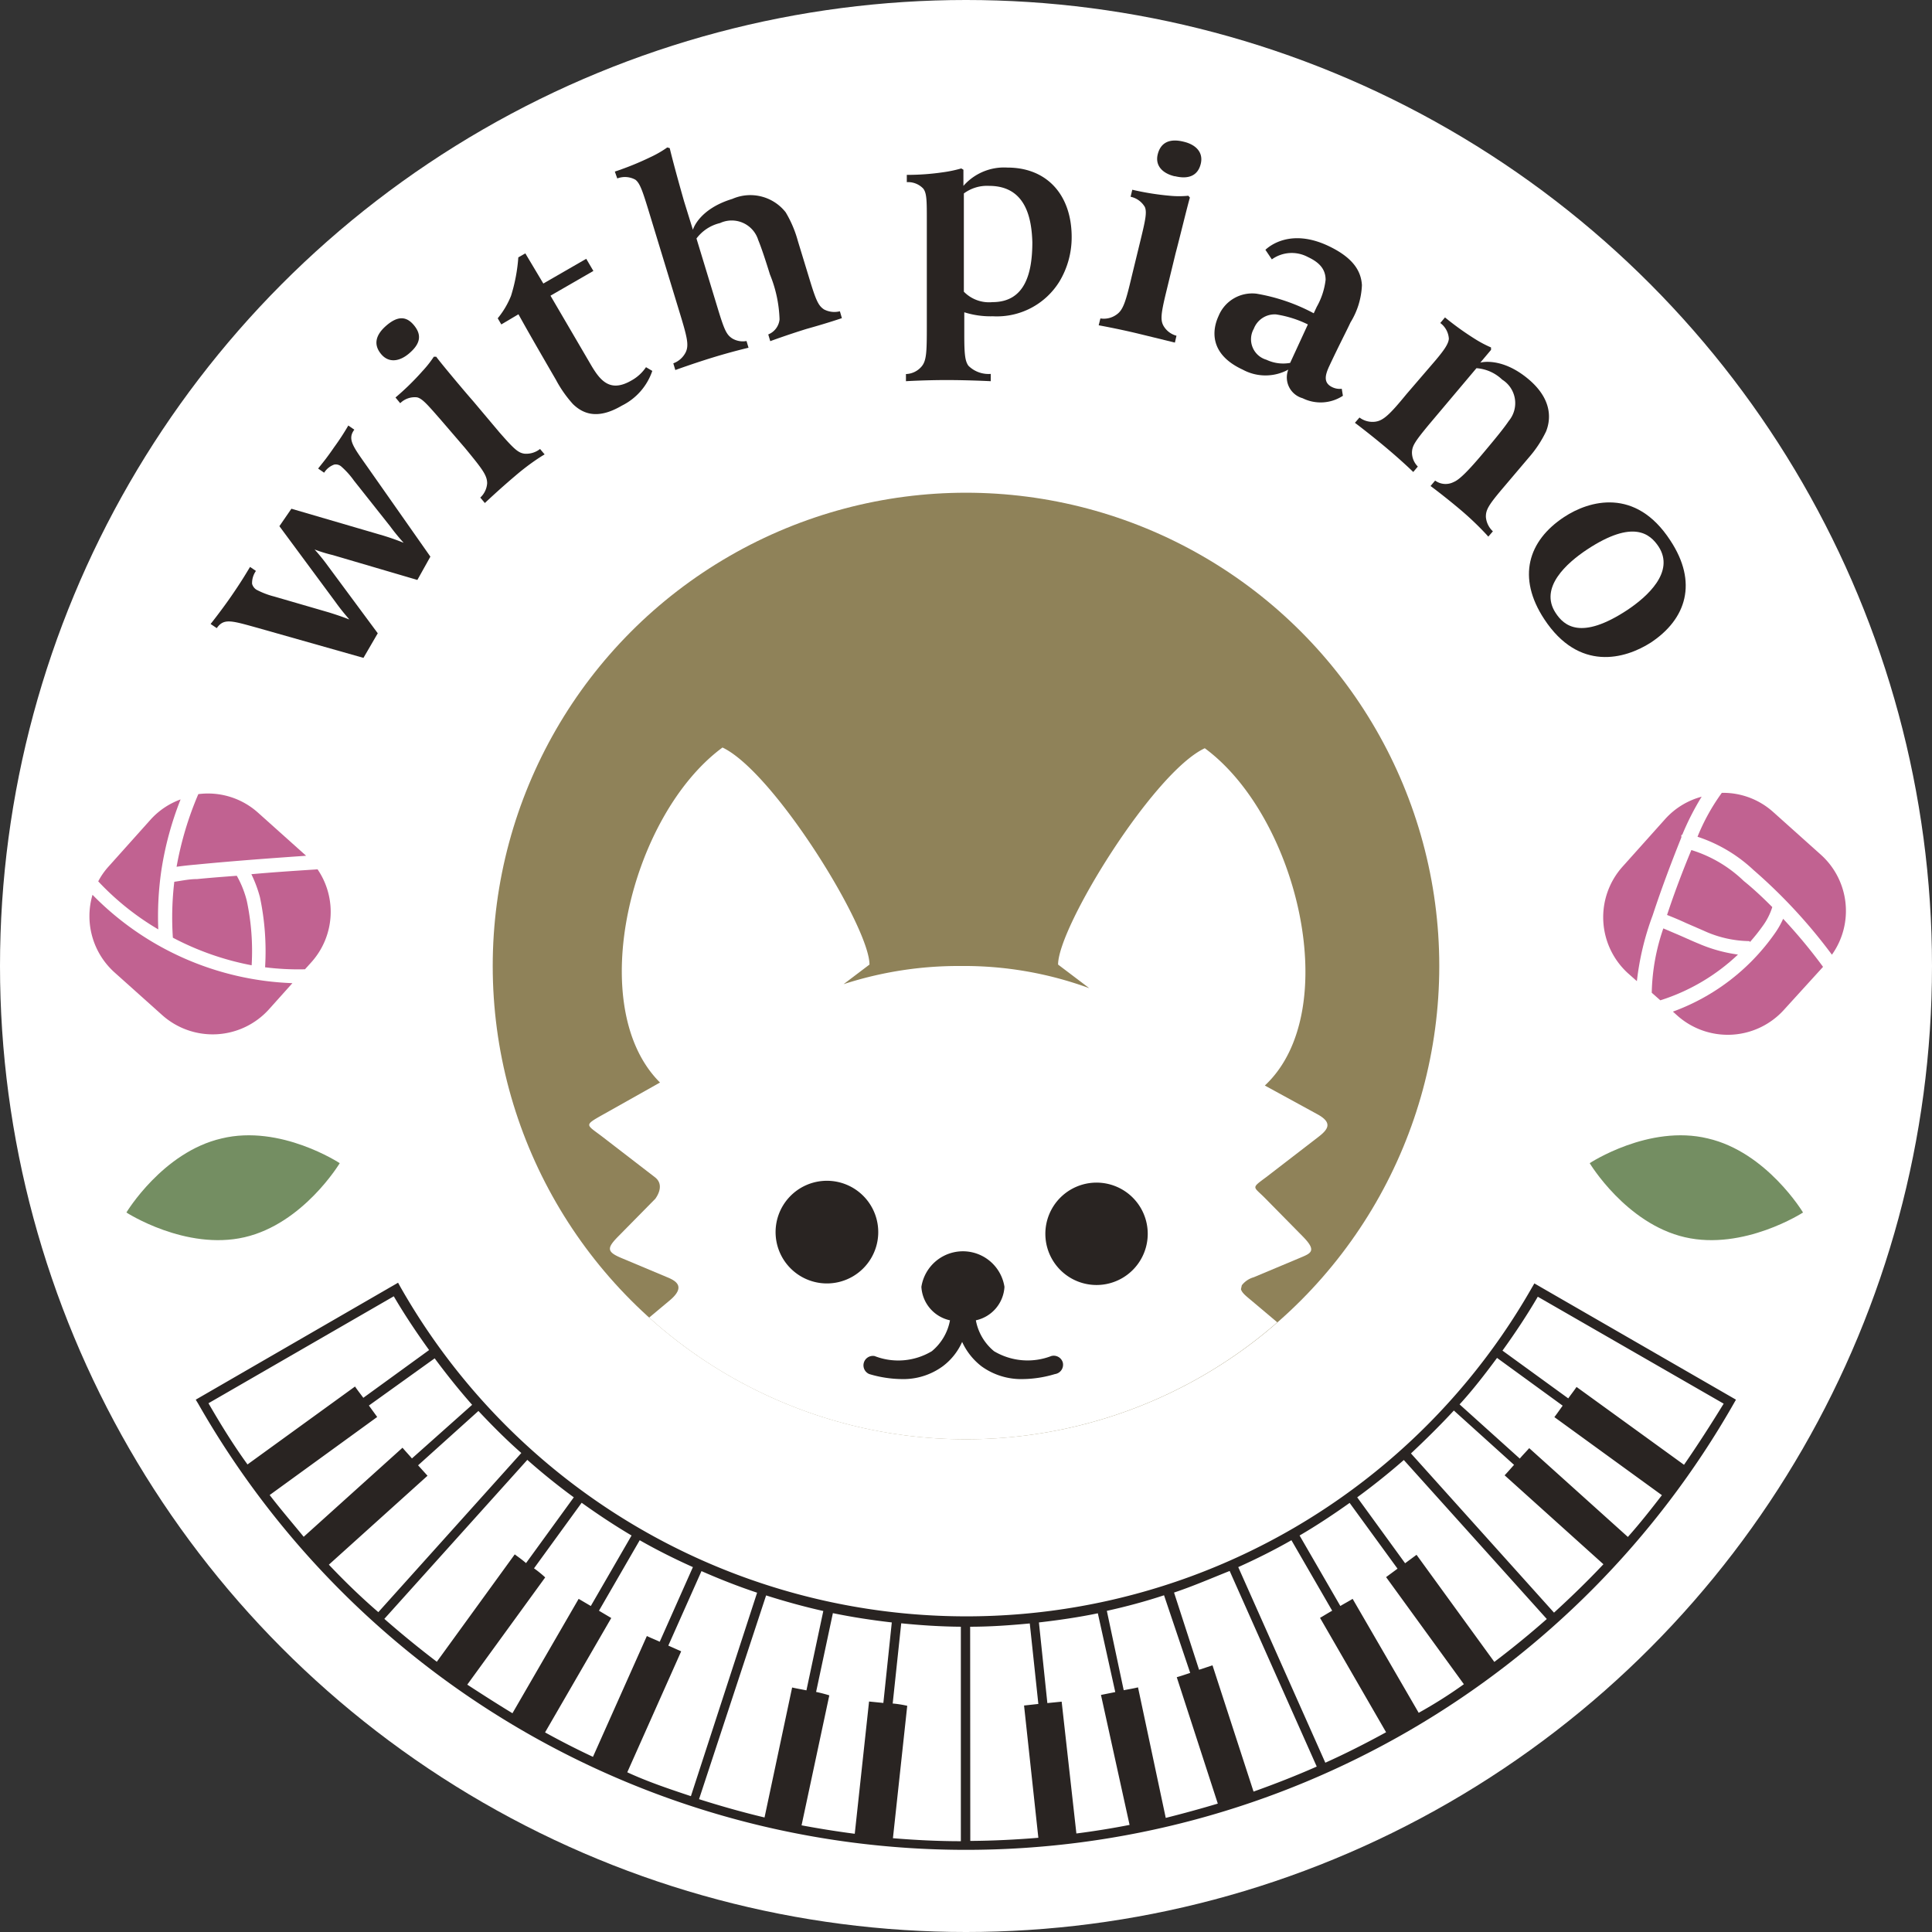 <svg xmlns="http://www.w3.org/2000/svg" viewBox="0 0 135.12 135.12"><rect x="0" y="0" width="135.12" height="135.12" fill="#333333" stroke="none"/><defs><style>.cls-1{fill:#fff;}.cls-2{fill:#8f8259;}.cls-3{fill:#292422;}.cls-4{fill:#c16291;}.cls-5{fill:#748e62;}</style></defs><g id="レイヤー_2" data-name="レイヤー 2"><g id="レイヤー_1-2" data-name="レイヤー 1"><path class="cls-1" d="M67.56,113.42A45.83,45.83,0,0,1,27.68,90.2L14.14,98A61.48,61.48,0,0,0,121,98l-13.53-7.82A45.84,45.84,0,0,1,67.56,113.42Z"/><circle class="cls-1" cx="67.56" cy="67.56" r="67.56"/><circle class="cls-2" cx="67.56" cy="67.56" r="33.1"/><path class="cls-1" d="M87.68,89.33,90.85,88c.83-.35,1.3-.48.24-1.55l-2.62-2.66c-.82-.83-1-.66.08-1.46l3.66-2.82c.7-.54,1-1-.09-1.59l-3.66-2c5.56-5.19,2.31-18.8-4.2-23.59C80.67,54,74,64.82,74,67.46l2.18,1.65a25.47,25.47,0,0,0-9-1.55A26,26,0,0,0,59,68.83l1.81-1.37c0-2.64-6.69-13.48-10.28-15.18-6.44,4.74-9.7,18.13-4.37,23.43l-3.93,2.21c-1.44.81-1.25.7-.09,1.59l3.66,2.82c.86.66-.17,1.72.08,1.46l-2.62,2.66c-.83.84-.85,1.1.24,1.55l3.17,1.33c.58.24,1.32.64.19,1.6L45.4,92.15a33.08,33.08,0,0,0,43.93.33l-1.84-1.55c-.32-.27-.64-.51-.7-.77l.06-.27A1.6,1.6,0,0,1,87.68,89.33Z"/><path class="cls-3" d="M61.42,86.31a3.59,3.59,0,0,1-7.17.09,3.59,3.59,0,1,1,7.17-.09Z"/><path class="cls-3" d="M80.27,86.26a3.58,3.58,0,0,1-7.16.06,3.58,3.58,0,0,1,7.16-.06Z"/><path class="cls-3" d="M74.33,95.29a.66.66,0,0,0-.81-.45,4.59,4.59,0,0,1-4-.34,3.66,3.66,0,0,1-1.27-2.16,2.54,2.54,0,0,0,2-2.34,2.94,2.94,0,0,0-5.81,0,2.54,2.54,0,0,0,2,2.34,3.66,3.66,0,0,1-1.27,2.16,4.56,4.56,0,0,1-4,.34.66.66,0,0,0-.37,1.26,8.18,8.18,0,0,0,2.25.35,4.67,4.67,0,0,0,2.89-.9,4.3,4.3,0,0,0,1.35-1.7,4.52,4.52,0,0,0,1.36,1.71,4.73,4.73,0,0,0,2.89.89,8.06,8.06,0,0,0,2.24-.35A.66.66,0,0,0,74.33,95.29Z"/><path class="cls-3" d="M25.89,32.93l4.21,6-.91,1.63-5.92-1.74A10.43,10.43,0,0,1,22,38.43s.33.35.77.93l3.65,4.93-1,1.72-7.34-2.08c-1.91-.53-2.42-.71-2.92,0l-.43-.29s.72-.9,1.42-1.91c.83-1.2,1.13-1.75,1.34-2.08l.41.28a1.47,1.47,0,0,0-.27.9.72.72,0,0,0,.3.41,5.64,5.64,0,0,0,1.25.48L23,42.83c.93.29,1.34.46,1.41.49s-.38-.42-.95-1.22l-3.92-5.3.84-1.22,6.43,1.88c.91.28,1.35.48,1.42.5a14,14,0,0,1-.95-1.16l-2.52-3.18a5.72,5.72,0,0,0-.9-1,.59.59,0,0,0-.48-.13,1.38,1.38,0,0,0-.71.57l-.42-.29c.23-.3.55-.66,1.11-1.48a17.27,17.27,0,0,0,1-1.53l.42.29C24.25,30.76,24.74,31.28,25.89,32.93Z"/><path class="cls-3" d="M28.61,24.72c-.67.57-1.42.68-1.95.05s-.44-1.31.36-2,1.41-.67,1.95,0S29.4,24.05,28.61,24.72ZM36,33.31c-1.11.94-2.09,1.87-2.09,1.87l-.32-.38a1.5,1.5,0,0,0,.48-1c0-.56-.34-1-1.55-2.47l-1.72-2c-.88-1-1.25-1.45-1.63-1.54a1.44,1.44,0,0,0-1.18.41l-.33-.4a18.27,18.27,0,0,0,1.89-1.85,7.55,7.55,0,0,0,.79-1l.17,0c.21.31,2,2.45,2.56,3.08l1.86,2.21c1,1.14,1.3,1.43,1.75,1.49a1.56,1.56,0,0,0,1.09-.33l.32.38S37.17,32.3,36,33.31Z"/><path class="cls-3" d="M43.49,28.37c-1.6.94-2.64.65-3.42-.11a8.4,8.4,0,0,1-1.19-1.7c-1.54-2.65-2.14-3.71-2.62-4.58l-1.2.71-.25-.43a5.94,5.94,0,0,0,.93-1.57A11.74,11.74,0,0,0,36.25,18l.49-.28L38,19.83l3-1.73.5.85-3,1.73,2.76,4.72c.68,1.18,1.37,2.11,2.92,1.2a2.94,2.94,0,0,0,1-.92l.44.26A4.22,4.22,0,0,1,43.49,28.37Z"/><path class="cls-3" d="M56.42,23c-1.39.43-2.55.86-2.55.86l-.14-.47a1.27,1.27,0,0,0,.79-1.05,9,9,0,0,0-.67-3.14c-.31-1-.6-1.88-.82-2.41a1.94,1.94,0,0,0-2.67-1.19,2.89,2.89,0,0,0-1.65,1.08l1.5,4.93c.46,1.51.61,1.8,1,2.06a1.45,1.45,0,0,0,1,.18l.14.47s-1.12.26-2.49.68-2.63.88-2.63.88l-.14-.47a1.57,1.57,0,0,0,.87-.78c.24-.51.09-1.08-.46-2.88l-2.17-7.12c-.4-1.3-.58-1.82-.89-2.06a1.51,1.51,0,0,0-1.27-.09L43,12a20.31,20.31,0,0,0,2.47-1,7.45,7.45,0,0,0,1.2-.69l.17.05c.08.35.37,1.5,1,3.71l.62,2s.39-1.44,2.76-2.16a3.14,3.14,0,0,1,3.73.94,8,8,0,0,1,.85,2l.83,2.72c.45,1.48.62,1.82,1,2.07a1.56,1.56,0,0,0,1.11.13l.14.48S57.93,22.58,56.42,23Z"/><path class="cls-3" d="M74.1,19.68a5.14,5.14,0,0,1-4.66,2.44,6.07,6.07,0,0,1-2-.28v1.6c0,1.37.06,1.82.29,2.14a2,2,0,0,0,1.56.57v.51s-1.58-.08-3.08-.08-2.85.08-2.85.08v-.5a1.49,1.49,0,0,0,1.06-.49c.38-.41.4-1,.4-2.86V15.43c0-1.37,0-1.92-.25-2.24a1.46,1.46,0,0,0-1.15-.45v-.51a17.12,17.12,0,0,0,2.52-.18,9,9,0,0,0,1.29-.27l.15.09V13a3.78,3.78,0,0,1,3.08-1.28c2.77,0,4.49,1.92,4.49,4.86A6,6,0,0,1,74.1,19.68ZM69.18,13a2.72,2.72,0,0,0-1.77.53V20.4a2.46,2.46,0,0,0,2,.73c2.27,0,2.79-2,2.79-4.2C72.15,15.41,71.82,13,69.18,13Z"/><path class="cls-3" d="M79.59,23.33c-1.41-.34-2.75-.58-2.75-.58l.12-.48A1.51,1.51,0,0,0,78.09,22c.46-.32.64-.88,1.07-2.71l.63-2.59c.32-1.32.43-1.86.28-2.22a1.52,1.52,0,0,0-1-.72l.12-.49a18.94,18.94,0,0,0,2.62.42,6.54,6.54,0,0,0,1.3,0l.11.13c-.12.36-.78,3.08-1,3.89l-.68,2.8c-.35,1.45-.39,1.89-.16,2.29a1.48,1.48,0,0,0,.9.68l-.11.48S81.11,23.7,79.59,23.33Zm2.57-11c-.85-.2-1.39-.74-1.19-1.54s.8-1.13,1.81-.88c.85.2,1.39.74,1.2,1.54S83.17,12.57,82.16,12.32Z"/><path class="cls-3" d="M91.1,27.85a1.51,1.51,0,0,1-1-2,3.33,3.33,0,0,1-3.19,0c-2.34-1.08-2.14-2.77-1.69-3.74a2.54,2.54,0,0,1,2.66-1.57,13.11,13.11,0,0,1,4,1.37l.21-.45a5,5,0,0,0,.62-1.89c0-.78-.48-1.24-1.25-1.6a2.39,2.39,0,0,0-2.51.17l-.45-.67c.28-.26,1.75-1.49,4.34-.3,1.83.85,2.35,1.81,2.41,2.77a5.36,5.36,0,0,1-.8,2.61c-.29.63-.8,1.59-1.51,3.11-.26.58-.4,1.12.24,1.42a1.19,1.19,0,0,0,.66.11l.08.49A2.84,2.84,0,0,1,91.1,27.85Zm.37-5.16a7.72,7.72,0,0,0-2.22-.7,1.56,1.56,0,0,0-1.56,1,1.49,1.49,0,0,0,.88,2.17,2.74,2.74,0,0,0,1.66.22Z"/><path class="cls-3" d="M102.15,35.66c-1.11-.94-2.1-1.67-2.1-1.67l.32-.38a1.24,1.24,0,0,0,1.3.1c.38-.15,1-.74,2.27-2.27.67-.8,1.26-1.52,1.58-2a1.94,1.94,0,0,0-.46-2.89,2.9,2.9,0,0,0-1.8-.8l-3.32,3.94c-1,1.21-1.17,1.49-1.19,1.94a1.4,1.4,0,0,0,.41,1l-.32.38s-.73-.72-1.91-1.71-2.17-1.73-2.17-1.73l.32-.37a1.51,1.51,0,0,0,1.12.29c.55-.08,1-.5,2.17-1.93l1.72-2c.87-1,1.21-1.48,1.24-1.87a1.48,1.48,0,0,0-.6-1.1l.33-.39a20.43,20.43,0,0,0,2.07,1.49,8.26,8.26,0,0,0,1.15.61l0,.17-.75.89s1.48-.43,3.37,1.16c1.52,1.28,1.64,2.62,1.23,3.65a8,8,0,0,1-1.2,1.82l-1.84,2.17c-1,1.18-1.18,1.51-1.17,2a1.54,1.54,0,0,0,.49,1l-.32.37S103.3,36.63,102.15,35.66Z"/><path class="cls-3" d="M108,43.3c-1.92-2.92-1.13-5.48,1.39-7.14,1.74-1.15,5-2.1,7.43,1.64,1.93,2.92,1.14,5.49-1.38,7.15C113.65,46.09,110.43,47,108,43.3Zm8-5.07c-.59-.89-1.77-1.93-5,.2-1.42.94-3.37,2.67-2.2,4.44.58.89,1.76,1.93,5-.2C115.2,41.74,117.15,40,116,38.23Z"/><path class="cls-4" d="M122.39,65.88a13,13,0,0,0,.87-1.09,4.53,4.53,0,0,0,.69-1.35c-.63-.63-1.28-1.25-2-1.83a9.15,9.15,0,0,0-3.66-2.16c-.62,1.49-1.19,3-1.7,4.54.46.18.91.37,1.34.57l1.22.53a7.87,7.87,0,0,0,3.2.73Z"/><path class="cls-4" d="M118.81,66c-.42-.17-.83-.36-1.24-.54l-1.24-.53a14.58,14.58,0,0,0-.81,4.5l.6.53a14.06,14.06,0,0,0,5.43-3.2A10.48,10.48,0,0,1,118.81,66Z"/><path class="cls-4" d="M118.72,58.52a10.49,10.49,0,0,1,3.92,2.33,37,37,0,0,1,5.48,5.92,5.28,5.28,0,0,0-.78-7l-3.35-3a5.23,5.23,0,0,0-3.57-1.32A14.39,14.39,0,0,0,118.72,58.52Z"/><path class="cls-4" d="M115.59,64c.6-1.83,1.29-3.66,2-5.43l0-.18h.06a18.68,18.68,0,0,1,1.36-2.67,5.25,5.25,0,0,0-2.54,1.55l-3,3.35a5.3,5.3,0,0,0,.4,7.46l.61.54A19.37,19.37,0,0,1,115.59,64Z"/><path class="cls-4" d="M124.71,64.26a6.11,6.11,0,0,1-.64,1.1A14.93,14.93,0,0,1,117,70.75l.31.28a5.3,5.3,0,0,0,7.46-.41l2.73-3A36.63,36.63,0,0,0,124.71,64.26Z"/><path class="cls-5" d="M15.5,79.62c4.12-1,8.26,1.73,8.26,1.73s-2.54,4.23-6.66,5.18S8.84,84.8,8.84,84.8,11.38,80.57,15.5,79.62Z"/><path class="cls-5" d="M119.44,79.62c-4.12-1-8.26,1.73-8.26,1.73s2.54,4.23,6.66,5.18,8.26-1.73,8.26-1.73S123.56,80.57,119.44,79.62Z"/><path class="cls-4" d="M17.26,63a7,7,0,0,0-.7-1.75c-.93.07-1.86.14-2.77.23-.57,0-1.09.12-1.6.19a21.3,21.3,0,0,0-.1,3.91,19.63,19.63,0,0,0,5.51,1.93A16.91,16.91,0,0,0,17.26,63Z"/><path class="cls-4" d="M6.47,62.58A5.29,5.29,0,0,0,8,68l3.35,3a5.3,5.3,0,0,0,7.46-.41l1.64-1.83A20.59,20.59,0,0,1,6.47,62.58Z"/><path class="cls-4" d="M13.87,55.54a23.21,23.21,0,0,0-1.52,5.08c.43-.06.87-.11,1.34-.15,2.55-.25,5.14-.44,7.72-.62l0,0-3.35-3A5.24,5.24,0,0,0,13.87,55.54Z"/><path class="cls-4" d="M17.58,61.14a8.78,8.78,0,0,1,.6,1.61,18.33,18.33,0,0,1,.36,4.9,18.63,18.63,0,0,0,2.79.14l.46-.51a5.27,5.27,0,0,0,.42-6.48C20.67,60.9,19.12,61,17.58,61.14Z"/><path class="cls-4" d="M11.07,65a22.28,22.28,0,0,1,.22-4.16v0h0a22.77,22.77,0,0,1,1.34-4.93,5.24,5.24,0,0,0-2.07,1.38l-3,3.35a5,5,0,0,0-.69,1A18.85,18.85,0,0,0,11.07,65Z"/><path class="cls-3" d="M107.31,89.76l-.17.29A45.52,45.52,0,0,1,28,90l-.16-.29L13.69,97.89l.17.28a61.8,61.8,0,0,0,107.39,0l.16-.28Zm8.92,14.81c-.77,1-1.56,2-2.38,2.92l-6.9-6.21c-.22.25-.45.48-.66.73l-4.21-3.79c.92-1,1.79-2.13,2.62-3.25l4.59,3.34c-.19.26-.38.54-.58.8ZM36,108.71l-5.45,7.51q-1.89-1.44-3.67-3l10-11.12c1.05.93,2.13,1.8,3.25,2.62l-3.34,4.6C36.54,109.1,36.27,108.91,36,108.71Zm1.33,1,3.35-4.61c1.13.81,2.29,1.58,3.49,2.29l-2.85,4.93-.85-.5-4.63,8c-1.07-.65-2.13-1.33-3.16-2l5.45-7.5C37.87,110.08,37.61,109.87,37.34,109.68Zm4.56,2.94,2.85-4.93c1.21.69,2.45,1.31,3.72,1.88l-2.32,5.22c-.3-.14-.61-.26-.9-.4l-3.77,8.45c-1.13-.53-2.25-1.1-3.35-1.71l4.63-8Zm4.85,2.44,2.32-5.21c1.27.56,2.57,1.07,3.89,1.51l-4.63,14.23c-1.5-.5-3-1-4.45-1.67l3.77-8.46Zm6.84-3.51c1.32.42,2.66.79,4,1.09l-1.18,5.55c-.33-.07-.65-.12-1-.2l-1.93,9.09c-1.55-.37-3.07-.8-4.58-1.28Zm3.49,6.78,1.18-5.54c1.36.28,2.73.49,4.12.65l-.59,5.63-1-.1-1,9.25c-1.24-.16-2.48-.36-3.72-.59l1.94-9.09C57.72,118.48,57.4,118.4,57.08,118.33Zm5.36.81.6-5.64c1.38.14,2.77.23,4.17.24v15c-1.6,0-3.18-.08-4.75-.21l1-9.26C63.1,119.22,62.77,119.17,62.44,119.14Zm5.42-5.4c1.41,0,2.79-.1,4.17-.23l.6,5.63-1,.11,1,9.25c-1.58.13-3.16.21-4.76.22Zm6.4,5.24-1,.1-.59-5.64c1.39-.16,2.77-.36,4.12-.64L78,118.34l-1,.2L79,127.63q-1.84.36-3.72.6Zm5.34-1c-.32.08-.64.13-1,.2l-1.18-5.55c1.36-.3,2.7-.66,4-1.09L83.24,117c-.31.1-.62.21-.94.3l2.87,8.84c-1.2.36-2.41.69-3.64,1Zm5.21-1.54-.94.31-1.75-5.4c1.32-.44,2.61-1,3.89-1.51l6.09,13.68c-1.45.64-2.93,1.22-4.42,1.75Zm1.8-6.87c1.27-.57,2.51-1.19,3.72-1.88l2.85,4.93c-.29.16-.57.34-.85.5l4.62,8c-1.39.76-2.8,1.48-4.25,2.13Zm8,2.22c-.29.18-.58.33-.86.5l-2.85-4.93c1.2-.7,2.36-1.47,3.5-2.28l3.35,4.6-.8.59,5.44,7.49c-1,.72-2.08,1.4-3.16,2Zm4.47-3.08-.8.59-3.35-4.61c1.12-.82,2.21-1.69,3.26-2.61l10,11.12q-1.78,1.57-3.67,3Zm-70.93-7.48-6.9,6.22c-.82-1-1.61-1.92-2.38-2.92l7.52-5.46-.58-.8L30.4,95c.83,1.12,1.7,2.21,2.62,3.25L28.81,102C28.59,101.74,28.36,101.5,28.15,101.25Zm-.6-10.6c.76,1.3,1.6,2.55,2.47,3.76l-4.6,3.34c-.19-.26-.4-.52-.58-.79l-7.52,5.45c-1-1.38-1.88-2.81-2.73-4.28ZM23,109.43l6.9-6.22-.66-.73,4.22-3.8c.94,1,1.93,2,3,2.94l-10,11.13C25.23,111.69,24.1,110.59,23,109.43Zm85.68,3.35-10-11.13c1-.94,2-1.92,3-3l4.21,3.8c-.22.24-.43.49-.66.73l6.91,6.22C111,110.61,109.86,111.71,108.69,112.78Zm9.09-10.34L110.26,97c-.18.27-.39.53-.58.8l-4.6-3.34c.88-1.22,1.71-2.47,2.47-3.77l13,7.48C119.66,99.62,118.74,101.05,117.78,102.44Z"/></g></g></svg>